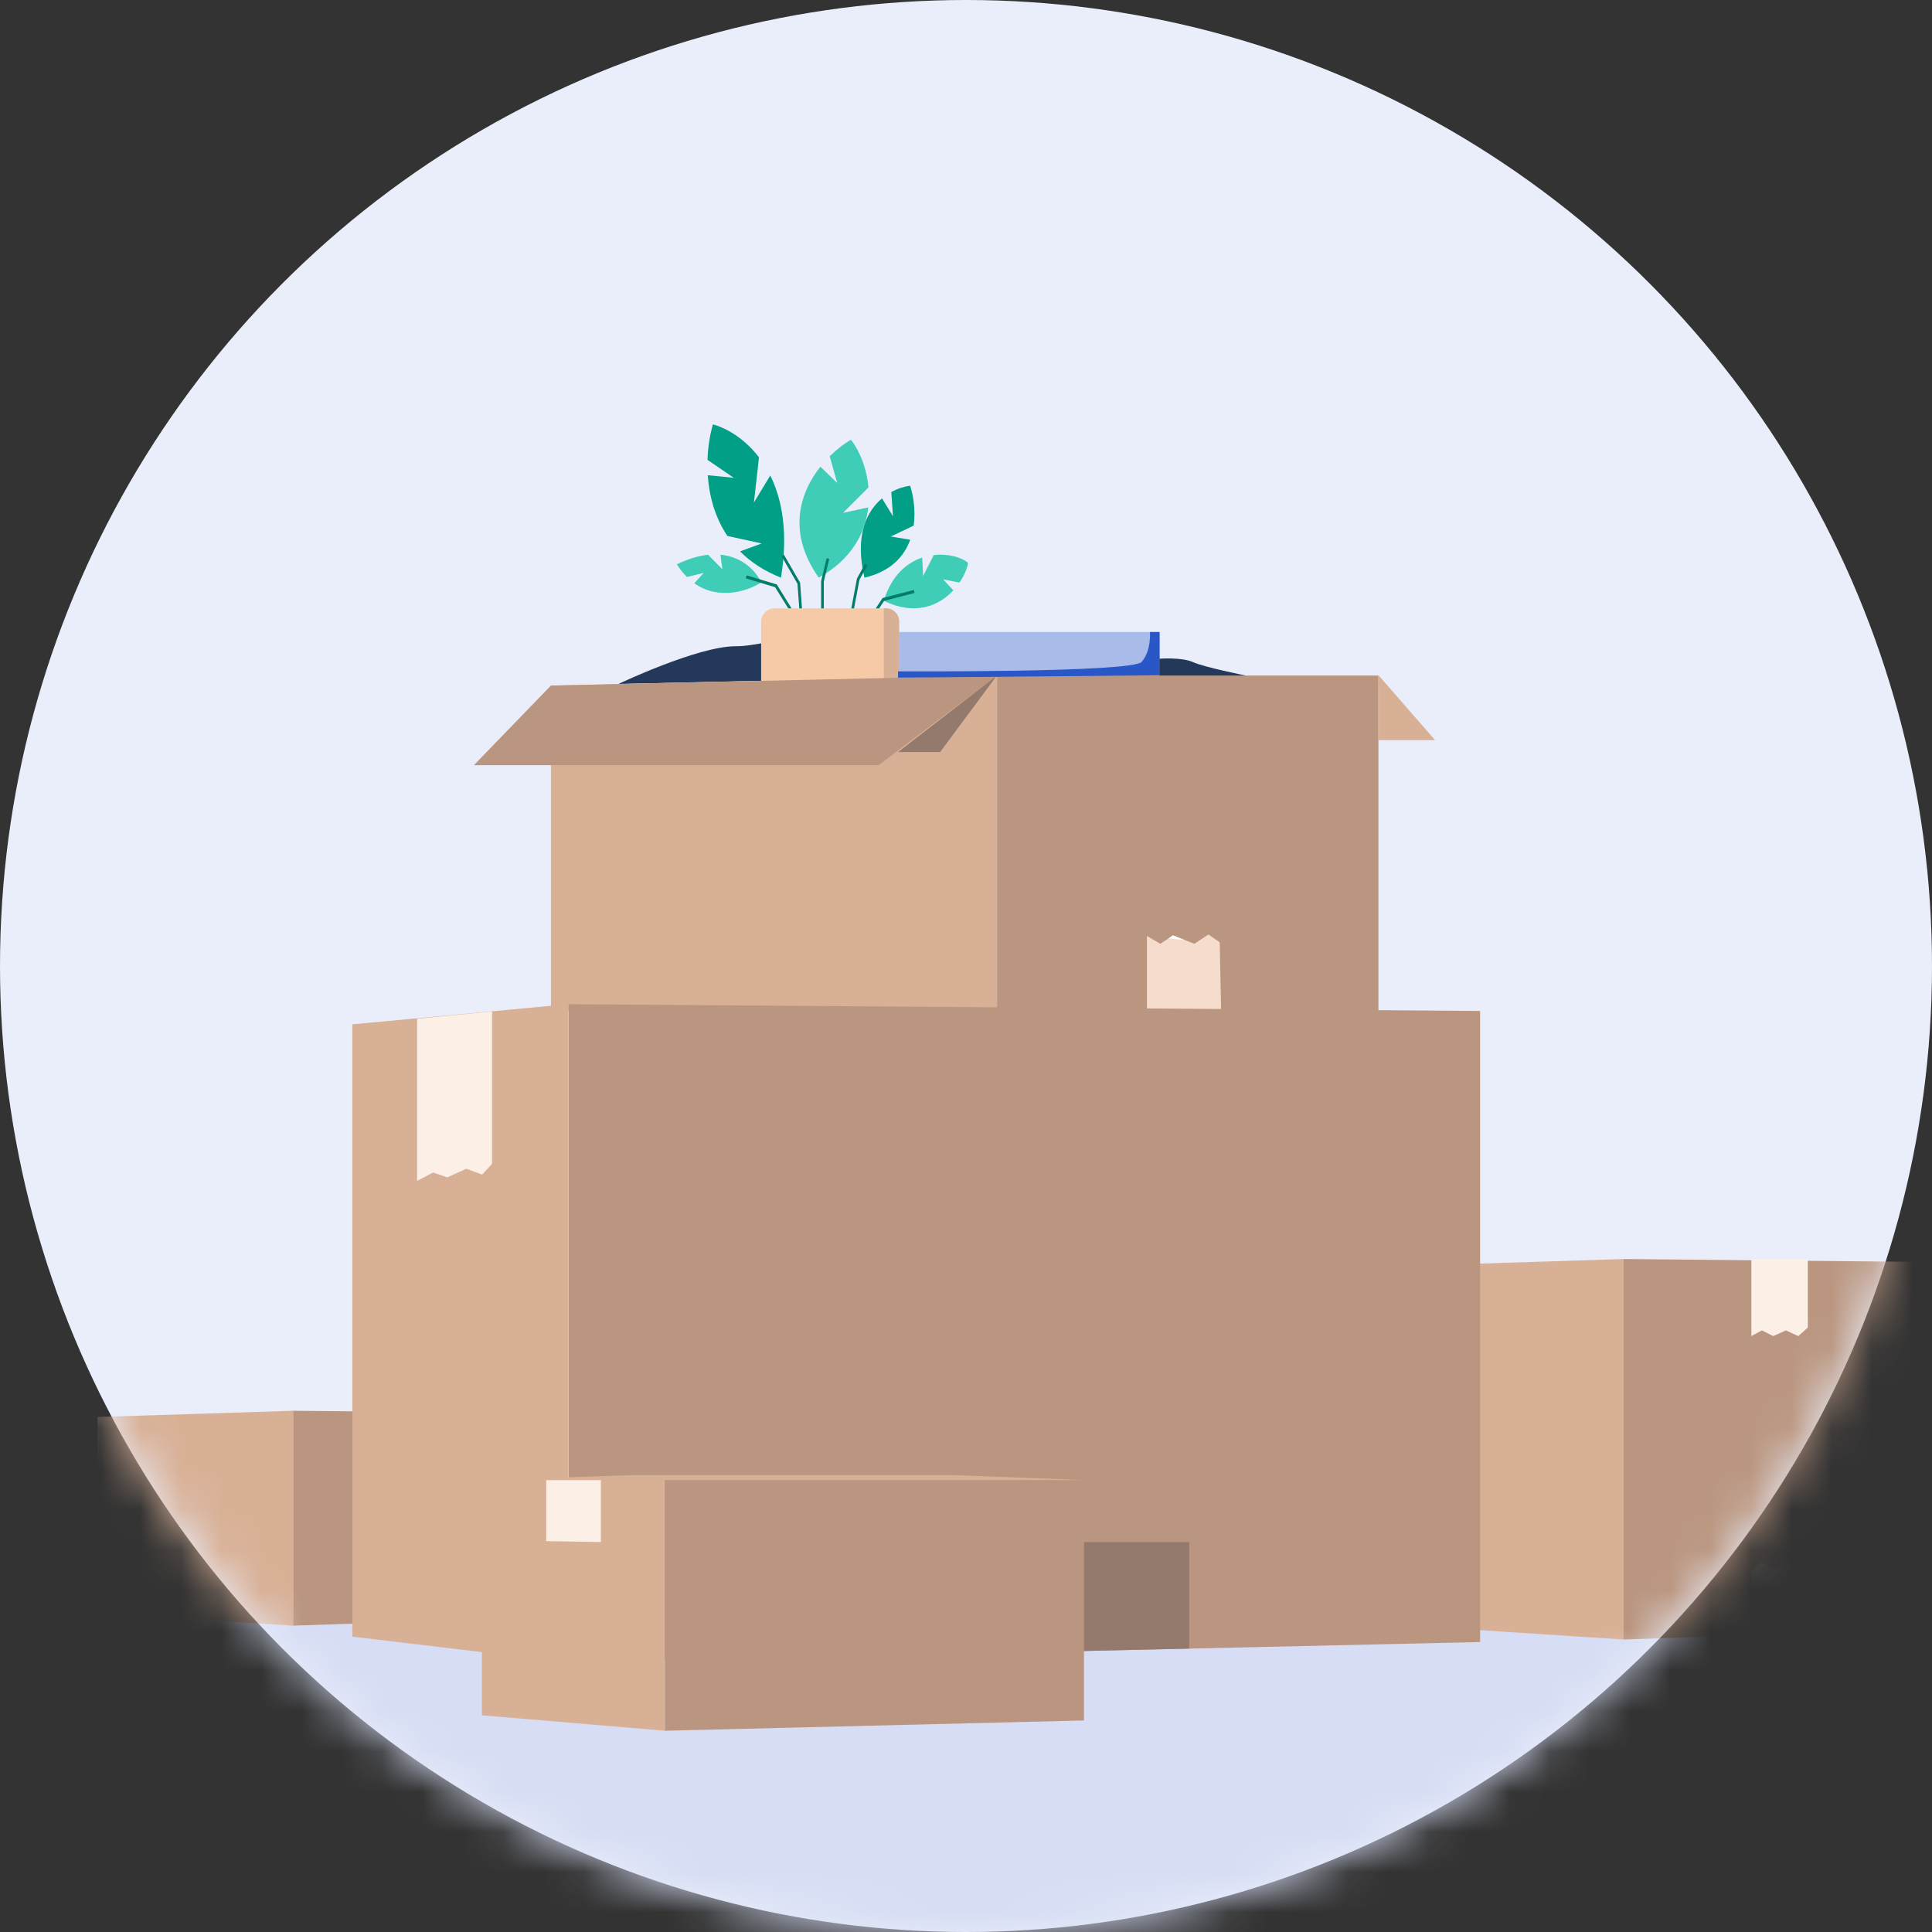 <?xml version="1.0" encoding="UTF-8"?> <svg xmlns="http://www.w3.org/2000/svg" width="48" height="48" viewBox="0 0 48 48" fill="none"><rect x="0" y="0" width="48" height="48" fill="#333333" stroke="none"/><circle cx="24" cy="24" r="24" fill="#EAEEFA"></circle><mask id="mask0_18860_11118" style="mask-type:alpha" maskUnits="userSpaceOnUse" x="0" y="0" width="48" height="48"><circle cx="24" cy="24" r="24" fill="#EAEEFA"></circle></mask><g mask="url(#mask0_18860_11118)"><rect x="-6" y="40" width="64" height="11.429" fill="#D6DDF4"></rect><path d="M40.337 40.733L31.723 40.172V31.554L40.337 31.28V40.733Z" fill="#D8B096"></path><path d="M47.996 31.355V40.471L44.918 40.575L43.514 40.625L40.336 40.733V31.28L47.996 31.355Z" fill="#BA9680"></path><path d="M43.512 31.28V33.195L43.774 33.053L44.057 33.195L44.37 33.053L44.678 33.195L44.915 32.983V31.28H43.512Z" fill="#FCEFE5"></path><path d="M44.915 38.814V40.575L43.512 40.625V39.03L43.749 38.814L44.057 38.959L44.37 38.814L44.653 38.959L44.915 38.814Z" fill="#FCEFE5"></path><path d="M11.612 39.447L7.285 39.686V40.39L15.786 40.101L11.612 39.447Z" fill="#F0F5FB"></path><path d="M7.288 40.39L2.422 40.073V35.205L7.288 35.05V40.39Z" fill="#D8B096"></path><path d="M11.612 35.093V40.242L9.873 40.301L9.08 40.329L7.285 40.39V35.05L11.612 35.093Z" fill="#BA9680"></path><path d="M9.082 35.05V36.132L9.23 36.052L9.39 36.132L9.567 36.052L9.741 36.132L9.875 36.012V35.05H9.082Z" fill="#FCEFE5"></path><path d="M9.875 39.306V40.301L9.082 40.329V39.428L9.216 39.306L9.39 39.388L9.567 39.306L9.727 39.388L9.875 39.306Z" fill="#FCEFE5"></path><path d="M15.367 16.992C15.367 16.992 17.333 16.056 18.272 16.056C19.211 16.056 20.873 15.347 21.725 15.539C22.238 15.655 23.41 16.812 23.41 16.812L15.367 16.992Z" fill="#243859"></path><path d="M28.81 15.702V16.783L22.312 16.841V15.702H28.81Z" fill="#A9BCE9"></path><path d="M34.247 16.783H24.77V25.117H34.247V16.783Z" fill="#BA9680"></path><path d="M24.769 25.111H13.688V17.033L24.769 16.783V25.111Z" fill="#D8B096"></path><path d="M30.339 25.111H28.496V23.256L28.828 23.448L29.033 23.314L29.143 23.239L29.435 23.355L29.674 23.448L29.762 23.39L30.018 23.221H30.03L30.298 23.407L30.304 23.442L30.339 25.111Z" fill="#F6DCCD"></path><path d="M36.773 25.117V40.796L29.546 40.959L25.93 41.04L14.125 41.302V24.948L36.773 25.117Z" fill="#BA9680"></path><path d="M14.12 41.302L8.754 40.662V25.449L14.12 24.948V41.302Z" fill="#D8B096"></path><path d="M12.224 25.129V28.915L11.979 29.182L11.629 29.054L11.582 29.037L11.472 29.089L11.11 29.252L10.964 29.2L10.76 29.13L10.363 29.339V25.309L12.224 25.129Z" fill="#FCEFE5"></path><path d="M29.546 38.313V40.959L25.93 41.04V38.313H29.546Z" fill="#947A6D"></path><path d="M16.522 36.771V43L11.973 42.616V36.771H16.522Z" fill="#D8B096"></path><path d="M26.931 36.771H16.52V43L26.931 42.744V36.771Z" fill="#BA9680"></path><path d="M14.929 36.771V38.312L13.57 38.289V36.771H14.929Z" fill="#FCEFE5"></path><path d="M11.973 36.772L15.729 36.649H23.696L26.933 36.772H16.522H11.973Z" fill="#D8B096"></path><path d="M29.434 23.355L29.031 23.314L29.142 23.239L29.434 23.355Z" fill="white"></path><path d="M17.593 13.784L17.948 14.143L17.898 13.781C18.463 13.833 18.793 14.206 18.911 14.471C18.57 14.69 17.856 14.921 17.25 14.491L17.485 14.233L17.067 14.336C16.98 14.249 16.895 14.145 16.816 14.021C17.106 13.88 17.364 13.807 17.593 13.784Z" fill="#40CDB8"></path><path d="M18.857 11.362L18.731 12.485L19.137 11.813C19.432 12.409 19.587 13.236 19.403 14.352C18.978 14.184 18.645 13.959 18.386 13.699L18.924 13.502L18.072 13.316C17.754 12.843 17.618 12.306 17.584 11.806L18.23 11.871L17.578 11.425C17.589 11.085 17.643 10.779 17.712 10.544C18.04 10.632 18.491 10.885 18.857 11.362Z" fill="#019F85"></path><path d="M22.912 13.853L22.935 14.309L23.199 13.79C23.572 13.748 23.911 13.855 24.052 13.988C24.026 14.13 23.954 14.305 23.839 14.474L23.431 14.393L23.686 14.666C23.333 15.047 22.742 15.31 21.957 14.925C22.152 14.295 22.528 13.981 22.912 13.853Z" fill="#40CDB8"></path><path d="M21.913 12.382L22.186 12.826L22.144 12.225C22.309 12.134 22.475 12.085 22.612 12.067C22.694 12.32 22.752 12.688 22.7 13.059L22.132 13.329L22.614 13.41C22.463 13.828 22.129 14.2 21.477 14.352C21.231 13.314 21.526 12.708 21.913 12.382Z" fill="#019F85"></path><path d="M20.614 11.336C20.792 11.16 20.976 11.021 21.14 10.925C21.347 11.181 21.532 11.618 21.577 12.111L20.945 12.742L21.572 12.606C21.501 13.239 21.162 13.897 20.341 14.352C19.552 13.23 19.866 12.246 20.383 11.595L20.8 11.999L20.614 11.336Z" fill="#40CDB8"></path><path fill-rule="evenodd" clip-rule="evenodd" d="M19.813 14.502L19.421 13.824L19.476 13.781L19.878 14.475L19.943 15.361L19.876 15.368L19.813 14.502ZM20.538 13.866L20.602 13.887L20.468 14.444V15.414H20.401V14.434L20.538 13.866ZM21.493 14.005L21.549 14.046L21.353 14.404L21.17 15.373L21.105 15.356L21.291 14.374L21.493 14.005ZM19.258 14.589L18.531 14.369L18.548 14.294L19.298 14.52L19.873 15.449L19.819 15.495L19.258 14.589ZM22.706 14.657L22.72 14.733L21.966 14.928L21.661 15.388L21.608 15.341L21.927 14.858L22.706 14.657Z" fill="#037D69"></path><path d="M19.246 15.114H20.657H22.002C22.187 15.114 22.338 15.262 22.338 15.444V17.487C22.338 18.014 21.867 18.541 21.397 18.541H19.985C19.448 18.541 18.91 17.948 18.91 17.487V15.444C18.91 15.262 19.061 15.114 19.246 15.114Z" fill="#F6CAA7"></path><path d="M22.021 15.114H21.958V17.421C21.958 18.265 21.387 18.476 21.387 18.541C22.053 18.541 22.339 17.849 22.339 17.487V15.444C22.339 15.262 22.197 15.114 22.021 15.114Z" fill="#D8B096"></path><path d="M13.687 17.033L11.773 19.011H21.829L24.768 16.783L13.687 17.033Z" fill="#BA9680"></path><path d="M22.312 18.685H23.357L24.768 16.783L22.312 18.685Z" fill="#947A6D"></path><path d="M34.254 16.783L35.654 18.388H34.254V16.783Z" fill="#D8B096"></path><path d="M28.81 15.702V16.778L22.312 16.836V16.679C22.312 16.679 28.116 16.714 28.361 16.446C28.606 16.178 28.571 15.702 28.571 15.702H28.81Z" fill="#2957C8"></path><path d="M28.811 16.365C28.811 16.365 29.365 16.324 29.645 16.452C29.93 16.58 30.951 16.784 30.951 16.784H28.805V16.365H28.811Z" fill="#243859"></path></g></svg> 